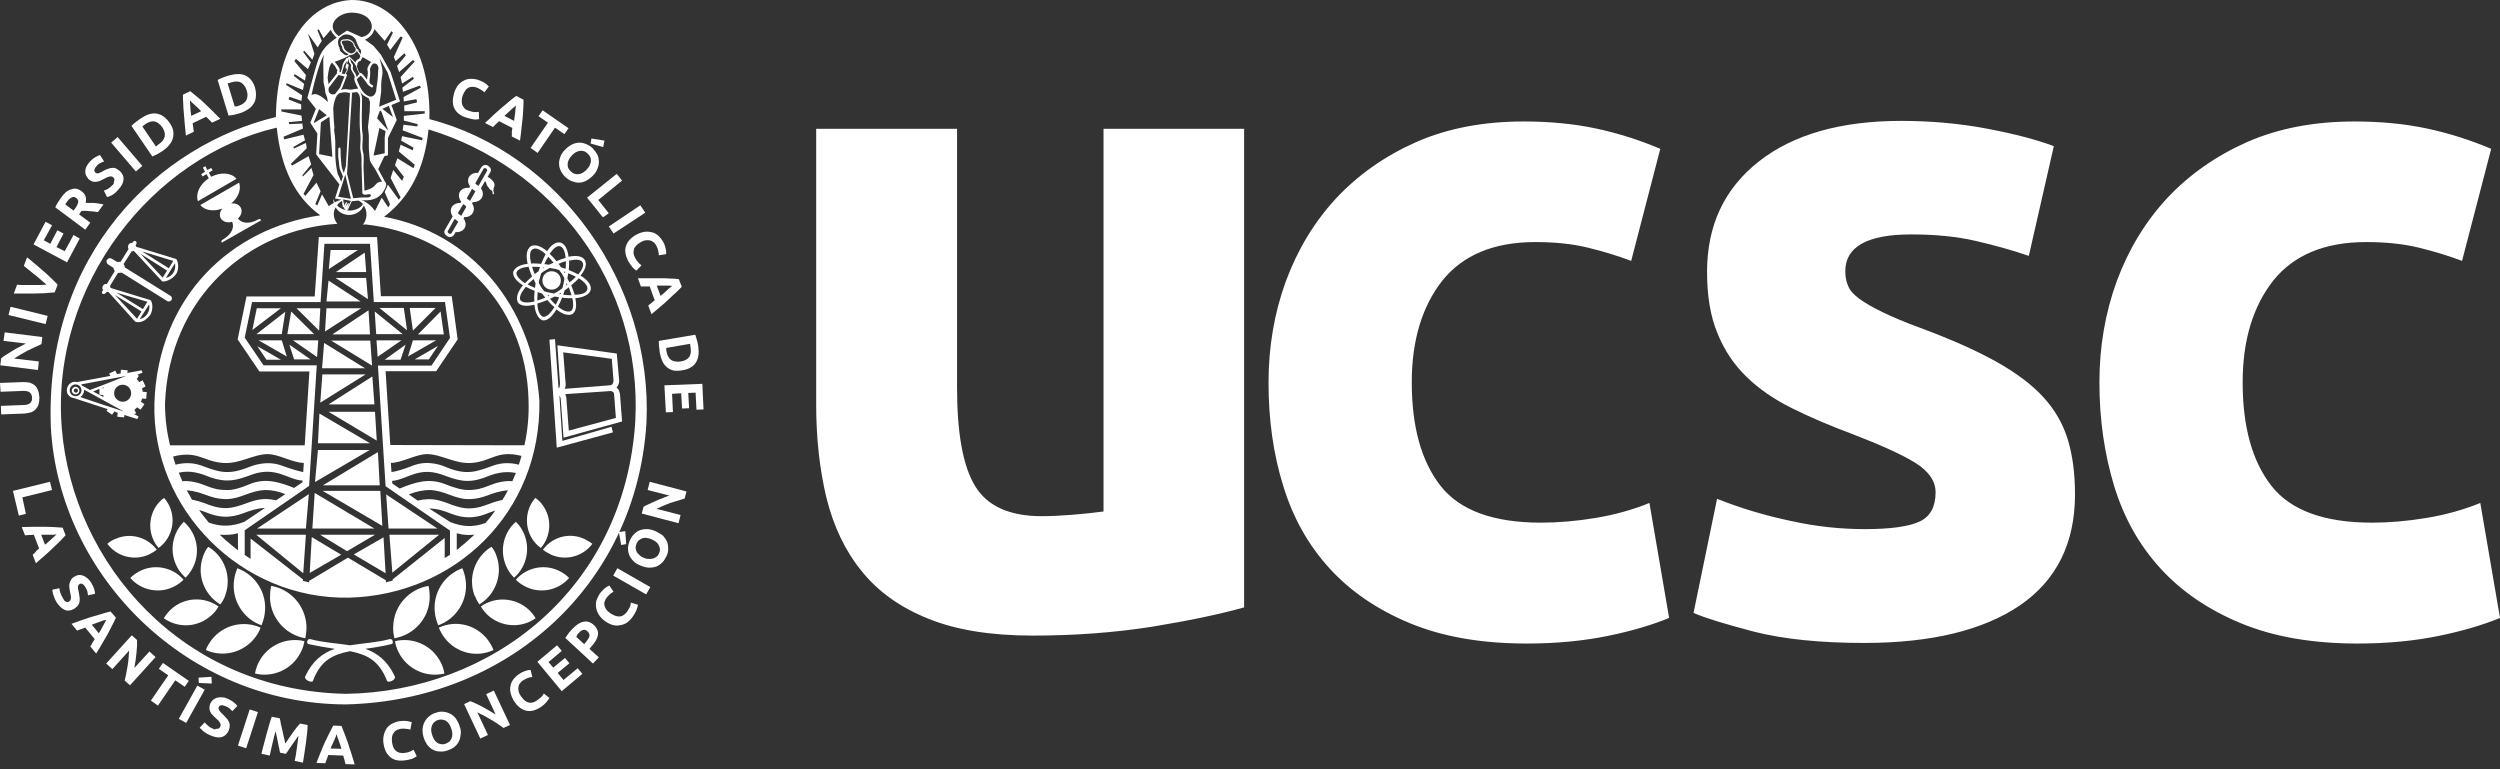 <?xml version="1.0" encoding="UTF-8"?><svg width="299" height="92" viewBox="0 0 299 92" fill="none" xmlns="http://www.w3.org/2000/svg">
<rect x="0" y="0" width="299" height="92" fill="#333333" stroke="none"/>
<path d="M223.054 63.283C226.15 63.283 228.331 62.967 229.597 62.369C230.863 61.771 231.496 60.61 231.496 58.886C231.496 57.549 230.687 56.353 229.034 55.333C227.381 54.313 224.848 53.188 221.471 51.886C218.833 50.901 216.441 49.881 214.33 48.826C212.185 47.77 210.355 46.504 208.878 45.062C207.365 43.584 206.205 41.861 205.395 39.821C204.551 37.78 204.164 35.353 204.164 32.504C204.164 26.946 206.24 22.549 210.355 19.313C214.471 16.076 220.17 14.458 227.381 14.458C230.969 14.458 234.451 14.775 237.758 15.408C241.064 16.041 243.703 16.745 245.637 17.483L242.647 30.604C240.713 29.936 238.567 29.338 236.28 28.81C233.994 28.283 231.426 28.036 228.577 28.036C223.335 28.036 220.697 29.514 220.697 32.433C220.697 33.102 220.803 33.7 221.049 34.227C221.26 34.755 221.717 35.248 222.386 35.74C223.054 36.233 223.969 36.76 225.129 37.323C226.29 37.886 227.768 38.519 229.597 39.187C233.29 40.559 236.316 41.896 238.708 43.233C241.1 44.569 242.999 45.976 244.406 47.524C245.813 49.072 246.763 50.76 247.326 52.625C247.889 54.489 248.17 56.67 248.17 59.132C248.17 64.972 245.954 69.404 241.592 72.394C237.195 75.384 230.969 76.897 222.949 76.897C217.707 76.897 213.31 76.439 209.828 75.56C206.345 74.645 203.918 73.906 202.546 73.308L205.36 59.66C208.21 60.786 211.129 61.665 214.154 62.298C217.144 62.967 220.099 63.283 223.054 63.283ZM148.797 72.64C145.947 73.449 142.254 74.223 137.751 74.962C133.249 75.665 128.5 76.017 123.54 76.017C118.51 76.017 114.324 75.349 110.982 73.977C107.64 72.64 105.002 70.741 103.032 68.278C101.062 65.851 99.69 62.931 98.846 59.554C98.037 56.178 97.615 52.449 97.615 48.404V15.408H114.464V46.398C114.464 51.816 115.168 55.72 116.61 58.112C118.052 60.504 120.691 61.735 124.595 61.735C125.791 61.735 127.022 61.665 128.359 61.559C129.696 61.454 130.927 61.313 131.982 61.173V15.408H148.797V72.64ZM251.09 45.73C251.09 41.439 251.793 37.393 253.165 33.629C254.572 29.83 256.577 26.524 259.18 23.71C261.819 20.895 265.02 18.644 268.748 16.991C272.512 15.338 276.804 14.529 281.588 14.529C284.754 14.529 287.638 14.81 290.276 15.373C292.915 15.936 295.447 16.745 297.945 17.8L294.462 31.202C292.879 30.604 291.156 30.077 289.291 29.619C287.427 29.162 285.316 28.951 282.995 28.951C278.035 28.951 274.341 30.499 271.879 33.559C269.452 36.655 268.221 40.7 268.221 45.73C268.221 51.077 269.381 55.193 271.668 58.112C273.954 61.032 277.965 62.509 283.663 62.509C285.703 62.509 287.884 62.333 290.206 61.947C292.528 61.559 294.673 60.962 296.643 60.153L299 73.906C297.03 74.716 294.603 75.454 291.683 76.052C288.764 76.65 285.527 76.967 281.975 76.967C276.557 76.967 271.914 76.158 268.01 74.54C264.105 72.921 260.904 70.741 258.371 67.962C255.839 65.183 254.009 61.911 252.849 58.112C251.688 54.278 251.09 50.162 251.09 45.73ZM151.716 45.73C151.716 41.439 152.42 37.393 153.792 33.629C155.199 29.83 157.204 26.524 159.807 23.71C162.445 20.895 165.646 18.644 169.375 16.991C173.139 15.338 177.43 14.529 182.214 14.529C185.38 14.529 188.265 14.81 190.903 15.373C193.541 15.936 196.074 16.745 198.571 17.8L195.089 31.202C193.506 30.604 191.782 30.077 189.918 29.619C188.053 29.162 185.943 28.951 183.621 28.951C178.661 28.951 174.968 30.499 172.505 33.559C170.078 36.655 168.847 40.7 168.847 45.73C168.847 51.077 170.008 55.193 172.294 58.112C174.581 61.032 178.591 62.509 184.29 62.509C186.33 62.509 188.511 62.333 190.832 61.947C193.154 61.559 195.3 60.962 197.27 60.153L199.627 73.906C197.657 74.716 195.229 75.454 192.31 76.052C189.39 76.65 186.154 76.967 182.601 76.967C177.184 76.967 172.541 76.158 168.636 74.54C164.731 72.921 161.53 70.741 158.998 67.962C156.465 65.183 154.636 61.911 153.475 58.112C152.279 54.278 151.716 50.162 151.716 45.73Z" fill="white"/>
<path d="M13.93 35.001L17.096 36.971L17.624 36.092L13.93 35.001ZM20.93 31.484L19.84 33.242C20.684 33.031 21.071 32.293 20.93 31.484ZM16.99 30.077L20.192 32.082L20.719 31.202L16.99 30.077ZM16.815 30.358L19.453 33.207L19.98 32.363L16.815 30.358ZM17.835 36.408L16.709 38.167C17.553 37.991 18.011 37.112 17.835 36.408ZM13.754 35.283L16.392 38.132L16.92 37.253L13.754 35.283ZM20.016 36.021L14.563 32.609L14.106 32.645L13.156 34.192L13.227 34.438L17.835 35.846C18.257 35.846 18.362 36.936 18.011 37.604C17.448 38.378 16.815 38.66 16.181 38.484L12.945 34.896L12.734 34.931L12.629 35.072C12.277 35.353 11.995 34.966 12.347 34.685C12.066 34.438 12.382 33.84 12.769 33.981L13.719 32.433C13.614 32.258 13.578 32.117 13.578 32.047L12.875 31.589C12.488 31.167 12.98 30.745 13.332 30.921L14.036 31.343C14.141 31.308 14.282 31.308 14.423 31.308L15.372 29.795C15.161 29.338 15.513 28.986 15.83 29.056C15.97 28.67 16.428 28.775 16.322 29.162L16.217 29.303C16.252 29.373 16.287 29.479 16.287 29.514L21.001 30.956C21.212 30.921 21.493 31.941 21.141 32.645C20.684 33.489 19.418 33.876 19.312 33.559L16.006 30.006C15.9 30.041 15.83 30.077 15.759 30.041L14.774 31.589C14.88 31.695 14.915 31.8 14.915 31.976L20.403 35.388C20.79 35.67 20.438 36.197 20.016 36.021Z" fill="white"/>
<path d="M15.126 47.946C15.619 47.7 15.83 47.102 15.583 46.574C15.337 46.082 14.739 45.871 14.211 46.117C13.719 46.363 13.508 46.961 13.754 47.489C14.036 47.981 14.634 48.193 15.126 47.946ZM9.744 46.68C9.744 46.293 9.428 45.976 9.041 45.976C8.654 45.976 8.337 46.293 8.337 46.68C8.337 47.067 8.654 47.383 9.041 47.383C9.428 47.383 9.744 47.067 9.744 46.68ZM12.629 48.509L12.875 48.579L14.809 49.213L10.061 46.609C10.061 46.996 9.92 47.278 9.603 47.489L12.629 48.509ZM10.764 46.645L12.418 46.011L15.091 44.956L12.312 45.484L9.709 45.976L9.814 46.117L10.764 46.645ZM11.151 46.821L11.855 47.208L12.382 47.489L12.347 47.243L11.89 47.208V46.504L11.151 46.821ZM12.418 46.328L12.136 46.434H12.382L12.418 46.328ZM17.061 44.569L16.428 44.816L16.604 44.956L16.357 45.343C16.463 45.449 16.568 45.554 16.639 45.695L17.061 45.484L17.413 46.223L16.99 46.434C17.026 46.574 17.061 46.715 17.061 46.856L17.553 46.891L17.483 47.7L16.99 47.665C16.955 47.806 16.92 47.946 16.85 48.052L17.272 48.333L16.815 49.002L16.392 48.72C16.287 48.826 16.181 48.931 16.076 49.002L16.287 49.424L16.041 49.529L16.568 49.811L16.428 50.127L14.88 49.635L14.845 49.916L14.036 49.846L14.071 49.353C13.93 49.318 13.789 49.283 13.684 49.213L13.402 49.599L12.734 49.142L12.875 48.931L8.9 47.63C7.387 47.419 7.95 45.378 9.216 45.695L13.191 44.956L13.051 44.675L13.789 44.323L14 44.745C14.141 44.71 14.282 44.675 14.423 44.675L14.458 44.218L15.267 44.288L15.232 44.605L16.92 44.288L17.061 44.569ZM8.829 46.715C8.829 46.856 8.935 46.961 9.076 46.961C9.216 46.961 9.322 46.856 9.322 46.715C9.322 46.574 9.216 46.469 9.076 46.469C8.935 46.469 8.829 46.574 8.829 46.715ZM8.583 46.715C8.583 46.469 8.794 46.258 9.041 46.258C9.287 46.258 9.498 46.469 9.498 46.715C9.498 46.961 9.287 47.172 9.041 47.172C8.794 47.172 8.583 46.961 8.583 46.715Z" fill="white"/>
<path d="M26.523 29.021C26.523 29.021 26.383 28.775 26.629 28.669C27.825 27.966 28.036 27.087 27.755 26.524C27.227 26.7 26.664 26.524 26.418 26.137C26.207 25.785 26.277 25.328 26.594 24.941C25.574 25.328 24.483 25.187 23.956 24.519L28.599 21.845C28.88 22.654 28.493 23.639 27.649 24.343C28.106 24.272 28.564 24.448 28.775 24.8C29.021 25.222 28.88 25.75 28.458 26.137C28.81 26.629 29.689 26.911 30.885 26.242C31.131 26.102 31.237 26.348 31.237 26.348L26.523 29.021ZM23.674 24.061C23.358 23.182 23.885 22.021 24.976 21.318L24.694 20.825L24.237 21.107L24.061 20.825L24.518 20.544L24.272 20.051L24.553 19.875L24.8 20.333L25.257 20.086L25.433 20.368L24.976 20.649L25.257 21.142C26.418 20.544 27.684 20.649 28.282 21.388L23.674 24.061Z" fill="white"/>
<path d="M37.428 81.434C37.322 81.716 36.302 81.329 36.513 80.871C37.393 79.007 38.624 78.092 40.031 77.6C39.081 77.459 38.061 77.283 36.9 77.037C36.584 76.967 36.76 76.334 37.111 76.439C38.694 76.861 40.312 76.931 41.86 77.178C43.373 76.931 44.991 76.861 46.609 76.439C46.961 76.334 47.137 76.967 46.82 77.037C45.659 77.319 44.604 77.459 43.689 77.6C45.096 78.092 46.328 79.007 47.207 80.871C47.418 81.329 46.433 81.716 46.292 81.434C45.343 79.007 43.935 78.303 41.86 77.881C39.749 78.303 38.343 79.007 37.428 81.434Z" fill="white"/>
<path d="M55.685 69.334C56.036 71.761 54.594 74.012 52.413 74.786C52.237 74.364 52.097 73.906 52.026 73.414C51.675 70.987 53.117 68.736 55.298 67.962C55.474 68.384 55.614 68.841 55.685 69.334ZM59.413 66.59C60.152 68.771 59.237 71.127 57.338 72.288C57.092 71.937 56.881 71.514 56.705 71.092C55.966 68.911 56.881 66.555 58.78 65.394C59.062 65.71 59.273 66.132 59.413 66.59ZM62.474 63.424C63.529 65.359 63.072 67.715 61.489 69.087C61.172 68.806 60.926 68.454 60.715 68.067C59.66 66.132 60.117 63.776 61.7 62.404C61.981 62.685 62.263 63.037 62.474 63.424ZM64.866 60.364C66.062 61.946 65.921 64.127 64.69 65.534C64.373 65.323 64.092 65.042 63.846 64.725C62.65 63.142 62.79 60.962 64.022 59.554C64.338 59.766 64.62 60.012 64.866 60.364ZM53.152 76.263C52.87 75.876 52.66 75.489 52.484 75.067C54.489 74.118 56.951 74.68 58.358 76.545C58.639 76.932 58.85 77.319 59.026 77.741C57.021 78.69 54.559 78.128 53.152 76.263ZM58.323 73.555C58.006 73.238 57.725 72.921 57.514 72.535C59.237 71.303 61.63 71.444 63.248 72.921C63.564 73.238 63.846 73.555 64.057 73.942C62.333 75.173 59.941 75.032 58.323 73.555ZM62.685 70.072C62.298 69.861 61.981 69.615 61.7 69.334C63.001 67.821 65.253 67.364 67.082 68.384C67.469 68.595 67.785 68.841 68.067 69.122C66.765 70.635 64.514 71.092 62.685 70.072ZM65.921 66.344C65.569 66.168 65.253 65.992 64.936 65.746C66.026 64.233 68.067 63.635 69.861 64.444C70.213 64.62 70.529 64.796 70.846 65.042C69.72 66.555 67.68 67.117 65.921 66.344ZM51.393 71.514C51.323 73.977 49.494 75.947 47.172 76.334C47.066 75.876 46.996 75.384 47.031 74.891C47.102 72.429 48.931 70.459 51.252 70.072C51.358 70.529 51.393 71.022 51.393 71.514ZM47.664 77.987C47.453 77.565 47.313 77.143 47.242 76.685C49.388 76.158 51.71 77.178 52.73 79.253C52.941 79.675 53.082 80.097 53.152 80.555C51.006 81.082 48.684 80.062 47.664 77.987Z" fill="white"/>
<path d="M28.001 69.334C28.071 68.841 28.212 68.384 28.387 67.962C30.604 68.771 32.011 71.022 31.659 73.414C31.589 73.906 31.448 74.364 31.272 74.786C29.091 74.012 27.649 71.761 28.001 69.334ZM24.272 66.59C24.413 66.132 24.624 65.746 24.905 65.394C26.805 66.519 27.719 68.876 26.98 71.092C26.84 71.55 26.629 71.937 26.347 72.288C24.413 71.127 23.498 68.771 24.272 66.59ZM21.212 63.424C21.423 63.037 21.704 62.685 21.985 62.404C23.568 63.776 24.061 66.132 22.97 68.067C22.759 68.454 22.478 68.806 22.197 69.087C20.613 67.715 20.156 65.359 21.212 63.424ZM18.784 60.364C19.031 60.047 19.312 59.766 19.629 59.554C20.895 60.997 21 63.142 19.805 64.725C19.558 65.042 19.277 65.323 18.96 65.534C17.729 64.092 17.623 61.946 18.784 60.364ZM30.498 76.263C29.091 78.092 26.629 78.655 24.624 77.741C24.764 77.319 25.011 76.932 25.292 76.545C26.699 74.716 29.161 74.153 31.166 75.067C31.026 75.489 30.779 75.912 30.498 76.263ZM25.327 73.555C23.709 75.067 21.317 75.173 19.593 73.942C19.805 73.59 20.086 73.238 20.402 72.921C22.021 71.409 24.413 71.303 26.136 72.535C25.925 72.921 25.679 73.238 25.327 73.555ZM20.965 70.072C19.136 71.092 16.885 70.635 15.583 69.122C15.865 68.841 16.181 68.595 16.568 68.384C18.397 67.364 20.649 67.821 21.95 69.334C21.669 69.615 21.352 69.861 20.965 70.072ZM17.764 66.344C16.005 67.117 13.965 66.555 12.839 65.042C13.121 64.796 13.438 64.585 13.825 64.444C15.583 63.67 17.623 64.233 18.749 65.746C18.433 65.992 18.116 66.168 17.764 66.344ZM32.292 71.514C32.292 71.022 32.327 70.529 32.433 70.072C34.755 70.459 36.548 72.464 36.654 74.891C36.654 75.384 36.619 75.876 36.513 76.334C34.192 75.947 32.362 73.942 32.292 71.514ZM35.986 77.987C34.965 80.062 32.644 81.082 30.498 80.555C30.569 80.133 30.709 79.675 30.92 79.253C31.94 77.178 34.262 76.158 36.408 76.685C36.337 77.143 36.197 77.565 35.986 77.987Z" fill="white"/>
<path d="M67.609 47.137C67.68 47.313 67.75 47.524 67.75 47.841L68.031 51.499L73.66 49.986L73.449 47.207C73.449 46.645 72.78 46.785 72.78 46.785L67.609 47.137ZM67.363 42.142L67.645 45.836C67.715 46.152 67.539 46.504 67.539 46.504L72.921 46.082C73.378 46.082 73.378 45.519 73.378 45.519L73.167 42.916L67.363 42.142ZM66.378 40.559L66.8 46.434C66.976 46.434 66.976 45.871 66.976 45.871L66.66 41.298L73.765 42.283L74.047 45.449C74.117 45.906 73.73 46.398 73.73 46.398C74.011 46.398 74.152 47.137 74.152 47.137L74.398 50.408L67.398 52.343L67.082 47.946C67.082 47.489 66.906 47.313 66.906 47.313L67.258 52.73L73.132 51.042L73.308 51.71L66.589 53.539L65.71 40.629L66.378 40.559Z" fill="white"/>
<path d="M54.383 26.172L53.574 27.614C53.398 27.79 53.82 28.107 53.996 27.896L54.805 26.524C54.735 26.418 54.559 26.348 54.383 26.172ZM55.403 24.413L54.77 25.468C54.84 25.644 54.981 25.644 55.157 25.82L55.755 24.765C55.72 24.589 55.544 24.519 55.403 24.413ZM56.458 22.584L55.825 23.71C55.86 23.815 56.071 23.886 56.212 24.026L56.845 22.901C56.74 22.76 56.564 22.689 56.458 22.584ZM56.845 21.916C56.916 22.056 57.056 22.127 57.232 22.232L58.252 20.438C58.358 20.192 57.936 19.981 57.83 20.192L56.845 21.916ZM57.514 22.514C58.077 23.288 57.584 24.202 56.564 24.167L56.458 24.343C57.021 25.117 56.423 26.031 55.544 25.961L55.438 26.102C56.107 27.087 55.333 27.86 54.489 27.755C54.242 28.318 53.891 28.494 53.468 28.247C53.152 28.001 53.046 27.755 53.222 27.474L54.137 25.89C53.539 24.941 54.242 24.237 55.051 24.272L55.157 24.132C54.418 23.041 55.333 22.338 56.107 22.478L56.212 22.302C55.579 21.318 56.353 20.579 57.162 20.684L57.584 19.981C57.795 19.7 58.077 19.664 58.358 19.805C58.675 20.016 58.78 20.262 58.675 20.544L58.323 21.142C58.499 21.247 58.639 21.353 58.639 21.353C59.097 21.704 59.237 22.056 59.097 22.373C59.097 22.373 59.026 22.478 59.026 22.584C59.061 22.689 58.991 22.76 58.991 22.76C59.061 22.901 59.097 23.217 59.097 23.217H58.921C58.956 23.147 58.85 22.795 58.85 22.795C58.604 22.76 58.428 22.408 58.393 22.373C58.358 22.338 58.252 22.197 58.252 22.197L58.182 22.021C58.182 21.845 58.006 21.669 58.006 21.669L57.514 22.514Z" fill="white"/>
<path d="M63.986 34.438L64.057 33.876L64.127 33.348L64.197 33.067L64.162 33.242L64.057 33.876L63.81 33.383C63.564 33.594 63.318 33.805 63.107 34.016C63.353 34.157 63.67 34.298 63.986 34.438ZM66.554 31.238C66.941 31.062 67.328 30.921 67.645 30.851C67.574 30.006 67.328 29.514 66.941 29.444C66.589 29.373 66.167 29.725 65.745 30.358C66.027 30.604 66.273 30.886 66.554 31.238ZM63.951 32.785L64.409 32.434L64.901 32.082L65.112 31.976H64.971L64.901 32.117L64.409 32.469L64.584 31.941C64.233 31.906 63.916 31.906 63.635 31.906C63.705 32.152 63.81 32.469 63.951 32.785ZM65.464 35.881C65.042 36.057 64.655 36.197 64.268 36.303C64.303 37.182 64.549 37.71 64.936 37.886C65.323 37.956 65.816 37.534 66.308 36.725C66.027 36.514 65.745 36.233 65.464 35.881ZM68.032 34.368L67.539 34.72L67.68 34.192L67.856 34.016L67.785 33.84L67.715 34.122L67.539 34.72L67.363 35.248C67.715 35.283 68.032 35.318 68.348 35.318C68.278 35.001 68.137 34.72 68.032 34.368ZM64.338 34.579V34.438V34.579ZM63.212 31.906C62.439 31.976 61.946 32.187 61.77 32.574C61.7 32.926 62.087 33.418 62.79 33.876C63.037 33.63 63.318 33.348 63.635 33.067C63.459 32.645 63.318 32.258 63.212 31.906ZM66.871 32.293C66.66 32.222 66.413 32.152 66.167 32.117L65.745 32.047C65.499 32.187 65.253 32.328 65.007 32.469L64.725 32.68C64.655 32.961 64.549 33.242 64.479 33.559L64.444 33.84C64.549 34.052 64.69 34.298 64.831 34.509L65.077 34.825C65.288 34.896 65.499 34.966 65.745 35.001L66.273 35.107L66.765 34.825L67.258 34.474L67.398 33.946L67.504 33.278C67.398 33.102 67.293 32.891 67.187 32.715L66.871 32.293ZM67.609 32.539L67.434 32.469L67.539 32.68L67.609 32.539ZM68.876 33.102C68.594 32.961 68.313 32.82 67.961 32.68C67.926 32.856 67.891 33.067 67.856 33.278L68.102 33.77C68.419 33.559 68.665 33.313 68.876 33.102ZM70.248 34.579C70.318 34.192 69.931 33.735 69.228 33.278C68.981 33.559 68.665 33.84 68.313 34.122C68.489 34.544 68.63 34.896 68.735 35.248C69.65 35.248 70.177 35.001 70.248 34.579ZM68.032 32.293C68.454 32.469 68.841 32.645 69.157 32.82C69.72 32.152 69.861 31.66 69.65 31.343C69.439 31.026 68.876 30.991 68.067 31.167C68.067 31.484 68.067 31.871 68.032 32.293ZM67.117 31.976L67.645 32.152C67.68 31.835 67.68 31.519 67.68 31.238C67.398 31.308 67.117 31.413 66.8 31.554L67.117 31.976ZM66.343 31.73L66.519 31.765L66.343 31.73ZM65.112 31.589L65.675 31.66L66.203 31.413C65.991 31.132 65.78 30.921 65.569 30.71C65.393 30.956 65.253 31.238 65.112 31.589ZM63.529 31.519C63.881 31.484 64.268 31.519 64.725 31.554C64.901 31.132 65.077 30.745 65.253 30.393C64.549 29.76 64.022 29.584 63.67 29.83C63.353 30.041 63.318 30.675 63.529 31.519ZM63.951 34.79C63.564 34.614 63.177 34.474 62.896 34.298C62.333 34.966 62.087 35.494 62.227 35.881C62.439 36.197 63.037 36.268 63.916 36.057C63.881 35.67 63.881 35.283 63.951 34.79ZM64.831 35.107L64.303 34.931C64.268 35.318 64.268 35.635 64.268 35.951C64.549 35.846 64.901 35.74 65.218 35.599L64.831 35.107ZM65.71 35.353L65.499 35.283L65.569 35.423L65.71 35.353ZM66.871 35.564L66.308 35.459L66.836 35.177H67.047L67.117 35.001L66.836 35.177C66.625 35.283 66.449 35.388 66.273 35.494L65.78 35.74C66.027 36.022 66.238 36.233 66.449 36.444C66.625 36.197 66.73 35.881 66.871 35.564ZM68.454 35.67C68.102 35.67 67.68 35.67 67.223 35.599C67.082 35.986 66.906 36.338 66.73 36.655C67.328 37.182 67.856 37.358 68.243 37.218C68.559 37.077 68.63 36.479 68.454 35.67ZM70.635 34.72C70.459 35.248 69.79 35.564 68.805 35.67C69.017 36.62 68.876 37.288 68.454 37.569C67.926 37.78 67.293 37.604 66.554 37.006C65.991 37.956 65.393 38.413 64.866 38.308C64.338 38.062 64.022 37.464 63.916 36.444C62.896 36.69 62.192 36.584 61.911 36.127C61.7 35.564 61.911 34.896 62.544 34.122C61.7 33.594 61.278 32.996 61.383 32.504C61.594 31.976 62.192 31.66 63.107 31.554C62.861 30.499 63.001 29.795 63.494 29.444C63.986 29.197 64.69 29.408 65.429 30.041C65.956 29.232 66.519 28.881 67.082 29.021C67.574 29.197 67.891 29.795 67.996 30.71C68.981 30.499 69.685 30.64 69.966 31.132C70.213 31.624 70.001 32.258 69.439 32.961C70.388 33.559 70.775 34.122 70.635 34.72ZM66.238 32.469C66.836 32.609 67.187 33.207 67.047 33.805C66.906 34.403 66.308 34.755 65.71 34.614C65.112 34.474 64.76 33.876 64.901 33.278C65.042 32.68 65.64 32.328 66.238 32.469Z" fill="white"/>
<path d="M40.277 4.503C39.925 4.222 39.679 3.905 39.574 3.553L38.694 4.574L38.131 3.518L37.956 3.589L38.483 4.89L37.991 5.664L36.83 4.011L37.604 6.438L37.358 7.141L36.373 6.051L36.267 6.227L37.182 7.458L36.83 8.267L35.388 7.036L35.212 7.317L36.584 8.971L36.478 9.639L35.247 8.865L35.141 9.076L36.373 10.026L36.232 10.765L34.297 9.956L34.192 10.132L36.126 11.398L36.056 12.066L34.614 11.574L34.508 11.89L36.021 12.488V13.086H33.629L33.664 13.332L36.056 13.825L36.126 14.458L34.543 14.599L34.578 14.845L36.161 14.775L36.232 15.373L33.91 16.358L33.98 16.674L36.302 16.111L36.478 16.78L35.071 17.589L35.176 17.765L36.584 17.096L36.689 17.73L34.79 19.594L34.93 19.805L36.9 18.679L37.217 19.664L36.161 20.966L36.232 21.107L37.252 20.086L37.498 20.931L36.302 23.182L36.513 23.428L37.85 21.845L38.342 22.865L37.709 24.413L37.956 24.554L38.518 23.252L39.327 24.659C39.503 24.519 39.714 24.378 39.925 24.272C39.89 24.132 39.855 23.991 39.855 23.815C39.961 23.956 39.996 24.096 40.031 24.202C40.277 24.061 40.559 23.956 40.84 23.886L40.066 23.745L40.594 22.056L37.815 18.468L37.956 16.006L37.85 15.795L37.744 15.654L37.111 14.669L37.78 13.016L36.76 11.714C38.166 6.755 37.991 6.086 40.277 4.503ZM40.523 4.327C40.805 4.116 41.121 3.905 41.508 3.659L43.232 4.433C43.76 4.363 44.322 3.976 44.463 3.342C44.569 2.217 43.408 1.513 42.142 1.513C40.523 1.443 38.764 3.026 40.523 4.327ZM40.312 24.554C40.559 24.835 40.946 25.046 41.368 25.117C41.192 24.976 41.121 24.906 41.121 24.8C41.016 24.765 40.946 24.695 40.981 24.554C40.946 24.554 40.946 24.378 40.946 24.378L40.91 24.026C40.664 24.167 40.453 24.343 40.312 24.554ZM41.473 25.152C41.579 25.152 41.719 25.187 41.86 25.187C42.564 25.152 43.126 24.87 43.408 24.413C43.267 24.237 43.091 24.096 42.88 23.991L42.071 24.061L41.614 25.081L41.473 25.152ZM43.548 24.061C44.076 24.343 44.463 24.695 44.85 25.222L45.659 23.639L46.433 24.8L46.644 24.448L46.011 22.971L46.398 22.091L47.699 23.886L47.91 23.604L46.714 21.282L47.031 20.333L48.086 21.634L48.297 21.142L47.242 19.77L47.523 18.926L49.458 20.122L49.599 19.7L47.699 18.116L47.91 17.308L49.353 17.976L49.458 17.659L47.981 16.815L48.086 16.287L50.478 16.78L50.549 16.498L48.157 15.584L48.262 14.915L49.916 15.127L49.951 14.845L48.297 14.423V13.86L50.795 13.579V13.297H48.368L48.333 12.629L49.88 12.242L49.81 11.855L48.297 12.136L48.262 11.609L50.338 10.483L50.197 10.237L48.192 10.976L48.121 10.483L49.493 9.428L49.388 9.182L48.086 9.991L47.91 9.217L49.599 7.353L49.388 7.177L47.734 8.619L47.488 7.88L48.544 6.614L48.368 6.368L47.312 7.317L47.101 6.825L48.157 4.503L47.91 4.363L46.679 5.981L46.292 5.347L46.996 3.905L46.82 3.729L46.011 4.89L44.78 3.483C44.639 4.046 44.252 4.468 43.654 4.749L44.674 5.488L45.554 6.543L46.714 8.619L47.84 12.136L46.82 12.559L47.453 14.353L46.398 16.498V18.574L45.976 18.679L45.237 20.227L46.011 21.669C46.152 21.845 46.222 22.021 46.187 22.197C45.765 23.428 44.885 24.026 43.548 23.956L43.197 23.991C43.373 23.991 43.478 24.026 43.548 24.061ZM42.458 5.664C42.317 5.523 42.247 5.418 42.282 5.277C42.036 4.925 41.719 4.785 41.297 4.855C40.981 4.82 40.84 4.925 40.875 5.136L41.086 5.488C41.121 5.91 41.438 6.227 42.001 6.403C42.493 6.297 42.669 6.016 42.458 5.664ZM42.669 7.845C42.739 8.091 42.739 8.302 43.021 8.724C43.232 8.619 43.619 9.147 43.9 9.533L43.935 9.217C44.006 8.865 44.006 8.549 43.935 8.267C43.935 8.021 44.252 7.528 44.393 7.423L43.373 6.825L43.126 7.282C42.915 7.317 42.81 7.423 42.739 7.634C42.775 7.739 42.739 7.81 42.669 7.845ZM42.704 6.016C42.634 6.262 42.317 6.543 41.966 6.579C41.649 6.579 41.719 6.825 40.031 7.388C40.453 7.951 40.734 8.232 40.594 8.619C40.84 8.619 40.77 8.584 40.805 8.443C40.84 8.337 40.91 8.126 40.946 7.951C40.946 7.81 40.981 7.739 41.016 7.634C41.121 7.388 41.262 7.212 41.403 7.001C41.473 6.895 41.544 6.86 41.614 6.966C41.649 7.001 41.649 7.106 41.614 7.282L41.473 7.704C41.544 7.634 41.614 7.634 41.649 7.704C41.755 7.81 41.684 7.81 41.684 7.915C41.544 8.373 41.649 8.408 41.332 8.83C41.473 8.865 41.544 8.935 41.473 9.076L40.946 10.448C40.91 10.554 40.84 10.624 40.77 10.729L41.297 10.659L41.966 10.729L42.845 10.589C42.669 10.307 42.177 9.393 42.458 9.217C42.388 9.111 42.352 9.006 42.317 8.9C42.282 8.83 42.142 8.619 42.001 8.337C41.86 7.88 42.142 7.845 41.86 7.599C41.755 7.458 41.684 7.282 41.649 7.001C41.579 6.79 41.719 6.684 41.895 6.86C42.212 7.177 42.423 7.353 42.493 7.493C42.599 7.247 42.704 7.106 42.95 7.036L43.091 6.755C42.986 6.297 42.739 6.403 42.704 6.051V6.016ZM41.051 23.85L41.086 24.308L41.157 24.132V24.589L41.368 24.237C41.403 24.132 41.544 24.167 41.508 24.272L41.297 24.8L41.579 24.343C41.614 24.272 41.755 24.272 41.719 24.413L41.473 25.011L41.966 24.026L41.051 23.85ZM38.764 6.543C38.413 6.966 37.674 9.322 37.252 11.398C37.639 11.046 38.307 11.328 39.222 12.207L39.116 11.644L38.905 11.081L38.87 10.659L38.694 9.815L38.659 7.177C38.659 7.001 38.694 6.79 38.764 6.543ZM45.378 6.93C46.116 9.358 45.518 8.337 45.589 10.941L45.343 12.77L47.383 11.925L46.363 8.689L45.378 6.93ZM44.252 8.232C44.287 8.619 44.287 8.935 44.252 9.182C44.182 9.498 44.182 9.745 44.217 9.956L44.604 10.237C44.674 10.378 44.569 10.483 44.428 10.448C44.182 10.307 43.935 10.132 43.76 9.78C43.513 9.428 43.302 9.182 43.126 9.041L42.669 9.498C43.162 10.8 43.548 11.292 44.182 11.539C44.569 11.609 44.85 11.398 44.991 10.87C45.026 10.378 45.132 9.885 45.167 9.498C45.237 8.83 45.202 8.408 45.272 8.126C45.237 7.951 45.167 7.81 45.061 7.669C44.885 7.599 44.78 7.564 44.674 7.599C44.533 7.634 44.393 7.845 44.252 8.232ZM41.86 7.001C41.895 7.212 41.966 7.353 42.036 7.528C42.212 7.704 42.247 7.845 42.212 7.951C42.142 8.197 42.212 8.443 42.458 8.724C42.599 8.9 42.528 8.971 42.669 9.182L42.986 8.83C42.775 8.513 42.669 8.232 42.634 8.021C42.493 7.739 42.423 7.528 41.86 7.001ZM41.227 8.865C41.227 8.724 41.438 8.584 41.473 8.373C41.473 8.232 41.579 7.915 41.579 7.915L41.403 8.302C41.262 8.056 41.368 7.81 41.368 7.81L41.508 7.353C41.544 7.212 41.227 7.634 41.157 7.81C41.121 7.951 41.086 8.091 41.086 8.091C41.086 8.091 40.946 8.408 40.946 8.549C40.946 8.689 40.875 8.795 40.875 8.795L41.227 8.865ZM40.488 8.971L39.327 10.483C39.187 10.941 39.433 11.433 40.066 11.257L40.664 10.483L41.192 9.147L40.488 8.971ZM39.292 10.061L40.312 8.76C40.277 8.619 40.277 8.549 40.347 8.478C40.383 8.408 40.347 8.337 40.242 8.232C40.172 8.056 39.996 7.81 39.714 7.493C39.468 7.669 39.292 8.267 39.187 9.287L39.292 10.061ZM37.569 14.704L39.081 13.79L38.166 13.051L37.533 14.634L37.569 14.704ZM39.749 18.75L39.398 13.966L38.378 14.634L38.166 18.433L39.749 18.75ZM40.277 11.433C40.031 11.925 39.89 12.418 39.855 12.981C39.89 14.142 39.961 14.915 39.996 15.302C39.89 15.584 40.066 15.9 40.101 16.956V18.574C40.136 19.348 40.207 20.051 40.383 20.79C40.488 20.966 40.629 21.282 40.805 21.74L41.016 21.107C40.805 20.509 40.629 20.333 40.594 19.946L40.453 18.75V17.835C40.453 17.624 40.734 17.554 40.734 17.835C40.734 17.835 40.734 18.046 40.734 18.328C40.734 18.609 40.805 19.383 40.84 19.77C40.875 20.157 41.121 20.684 41.121 20.684L41.368 19.875L41.86 11.116C41.719 11.116 41.473 11.046 41.473 11.046C41.297 11.011 40.981 11.046 40.559 11.152L40.277 11.433ZM42.704 11.011L42.106 11.081L41.508 20.79L42.247 23.71C42.739 23.639 43.337 23.604 44.041 23.604C44.533 23.534 44.428 23.112 43.935 23.252C43.478 23.358 43.267 23.217 43.337 22.865L43.232 19.629C43.267 19.066 43.232 18.539 43.126 18.081C43.021 17.624 43.126 17.167 43.126 16.639C43.126 16.006 43.021 15.478 43.021 14.81C42.986 12.136 43.302 11.539 42.704 11.011ZM43.091 10.941C43.021 10.976 43.337 11.328 43.302 11.925L43.267 13.931C43.267 13.931 43.267 15.443 43.337 15.83C43.443 16.217 43.337 17.448 43.337 17.448C43.337 17.448 43.337 18.046 43.443 18.292C43.548 18.574 43.478 19.629 43.478 19.981L43.584 22.795C43.584 22.795 44.463 22.654 44.85 22.162C45.237 21.634 45.694 21.74 45.694 21.74L44.85 20.192C44.85 20.192 44.322 19.453 44.252 19.207C44.182 18.926 44.111 17.659 44.111 17.659V16.147L44.006 15.197L44.217 13.332L44.252 12.207L44.111 11.785C43.76 11.539 43.302 11.433 43.091 10.941ZM45.73 13.016L46.996 14.001L46.503 12.664L45.73 13.016ZM45.448 13.192L45.096 14.142L46.433 15.619L45.624 13.368L45.448 13.192ZM45.378 15.302L44.674 18.609L46.011 18.328V16.428L46.116 15.689L45.378 15.302ZM41.297 20.895L40.453 23.534L41.966 23.78L41.297 20.895ZM41.684 6.473C41.192 6.262 40.91 5.945 40.91 5.559C40.523 5.031 40.77 4.679 41.227 4.714C41.719 4.609 42.106 4.785 42.388 5.242C42.388 5.312 42.423 5.418 42.458 5.488C42.528 5.523 42.599 5.629 42.634 5.805C42.704 5.875 42.81 5.84 42.88 6.051C42.88 6.262 43.126 6.332 43.162 6.543C43.126 6.227 43.302 6.051 43.021 5.84C42.739 5.312 42.599 4.925 42.528 4.714C42.071 4.011 41.157 4.011 40.91 4.292C40.453 4.538 40.312 4.961 40.523 5.559C40.594 5.664 40.629 5.734 40.629 5.84C40.629 6.016 40.699 6.157 40.946 6.332C41.262 6.649 41.473 6.684 41.684 6.473ZM47.805 58.429C49.599 57.69 51.287 57.127 53.222 57.901C54.383 58.358 55.262 58.605 56.001 58.605C57.021 58.605 57.69 58.394 58.393 58.112C59.413 57.69 60.363 57.479 61.278 57.549C61.418 57.233 61.559 56.916 61.7 56.564C60.292 56.283 59.096 56.635 57.936 57.127C55.895 57.831 54.875 57.514 52.8 56.74C49.986 55.791 48.684 57.373 46.89 57.514L46.925 57.831L47.805 58.429ZM49.951 59.871C51.78 59.449 52.694 59.871 54.207 60.434C55.368 60.821 56.388 61.032 58.041 60.434C59.237 59.977 59.694 59.871 60.081 59.801C60.328 59.414 60.539 59.062 60.75 58.64C58.639 58.816 58.076 59.695 55.966 59.695C54.277 59.66 53.222 58.675 51.393 58.605C50.619 58.605 49.775 58.781 48.895 59.132L49.951 59.871ZM53.855 62.439C55.297 63.002 56.529 63.107 58.076 62.544C58.498 62.052 58.886 61.559 59.237 61.067C58.886 61.172 58.604 61.278 57.971 61.524C56.705 61.982 55.473 62.017 53.996 61.454C53.117 61.102 52.307 60.821 51.322 60.821L53.855 62.439ZM56.74 63.952C55.966 64.022 55.403 63.987 54.629 63.776V65.781C55.368 65.183 56.071 64.585 56.74 63.952ZM62.368 54.524C59.413 53.785 58.815 55.193 56.388 55.368C54.418 55.509 52.765 54.313 51.076 54.313C49.74 54.313 48.121 55.333 46.75 55.368L46.82 56.459C47.383 56.389 48.227 56.142 49.388 55.685C51.217 54.981 52.87 55.65 53.504 55.931C55.895 56.881 57.021 56.389 58.991 55.685C59.976 55.333 60.996 55.298 62.051 55.58C62.262 54.946 62.368 54.524 62.368 54.524ZM26.277 63.952C27.016 64.69 28.458 65.816 28.458 65.816V63.776C27.719 63.987 27.051 63.987 26.277 63.952ZM21 55.58C22.056 55.298 23.111 55.333 24.096 55.685C26.031 56.389 27.156 56.881 29.584 55.931C30.217 55.685 31.87 55.017 33.699 55.685C34.86 56.107 35.704 56.353 36.267 56.459L36.337 55.368C34.93 55.333 33.347 54.313 32.011 54.313C30.322 54.313 28.669 55.509 26.699 55.368C24.272 55.193 23.674 53.856 20.719 54.594C20.684 54.594 20.86 55.157 21 55.58ZM21.809 57.549C22.689 57.479 23.674 57.69 24.694 58.112C25.398 58.394 26.066 58.605 27.086 58.605C27.825 58.64 28.704 58.394 29.865 57.901C31.764 57.127 33.418 57.655 35.176 58.358L36.161 57.69L36.197 57.479C34.403 57.373 33.101 55.791 30.287 56.705C28.212 57.479 27.227 57.76 25.151 57.092C23.99 56.6 22.794 56.213 21.387 56.529C21.528 56.916 21.669 57.233 21.809 57.549ZM31.694 60.75C30.744 60.786 29.935 61.067 29.091 61.384C27.614 61.946 26.418 61.911 25.116 61.454C24.483 61.208 24.166 61.102 23.814 60.997C24.166 61.524 24.588 62.017 24.975 62.509C26.488 63.037 27.79 62.967 29.232 62.404L31.694 60.75ZM22.97 59.766C23.357 59.836 23.885 59.941 25.046 60.399C26.699 60.997 27.684 60.786 28.88 60.399C30.357 59.871 31.272 59.449 33.031 59.836L34.121 59.097C33.277 58.745 32.468 58.605 31.729 58.605C29.9 58.675 28.88 59.625 27.156 59.695C25.011 59.695 24.448 58.816 22.337 58.64C22.548 59.027 22.759 59.379 22.97 59.766ZM62.72 53.258C63.107 51.534 63.282 49.705 63.212 47.841C62.931 35.951 53.855 27.931 43.689 26.84L43.408 26.875C43.935 26.172 43.971 25.257 43.513 24.589C43.197 25.293 42.528 25.68 41.79 25.715C41.051 25.715 40.453 25.328 40.136 24.8C39.82 25.363 39.82 26.102 40.347 26.77C29.759 27.403 20.227 35.529 19.734 48.263C19.734 49.986 19.945 51.64 20.332 53.258H36.443L37.006 44.428H31.026L28.423 40.594L29.478 35.459H37.639L38.131 28.353H45.096L45.554 35.423H54.031L54.735 40.594L52.167 44.393H46.116L46.679 53.223L62.72 53.258ZM51.358 14.247C66.941 18.292 78.092 33.981 77.318 50.549C76.122 70.002 60.715 83.791 41.368 84.248C22.407 84.213 7.106 68.911 6.086 51.182C5.241 30.288 19.136 17.308 32.996 14.001C33.101 5.207 37.146 0.212 42.036 0.001C47.066 -0.07 51.569 5.559 51.358 14.247ZM33.101 15.267C18.362 18.679 6.015 33.981 7.387 51.182C8.689 67.434 21.845 82.595 41.368 82.982C58.674 82.736 74.715 70.529 75.981 50.373C76.861 33.77 66.026 19.946 51.252 15.478C50.795 20.157 49.001 23.604 45.941 25.926C56.247 27.825 63.669 36.444 64.514 47.911C64.725 61.454 54.312 71.127 41.79 71.479C28.915 71.761 18.116 60.926 18.468 48.192C18.89 35.423 27.684 27.298 38.307 25.75C35.317 23.604 33.594 20.122 33.101 15.267ZM53.82 66.344V63.459L46.116 58.147L45.202 43.725H51.604L53.82 40.418L53.222 36.127H44.709L44.252 29.162H38.8L38.342 36.127H30.146L29.267 40.383L31.518 43.69H37.885L36.971 58.112L29.267 63.424V66.379C29.513 66.519 29.724 66.695 29.97 66.836V64.409L36.232 69.298V69.474L36.971 69.65V69.474L41.614 66.695L46.152 69.404V69.65C46.433 69.58 46.714 69.509 46.961 69.439V69.298L53.187 64.338V66.73C53.398 66.625 53.609 66.484 53.82 66.344ZM39.327 32.187L39.538 29.901H42.81L39.327 32.187ZM40.172 32.539L43.619 30.217L43.795 32.539H40.172ZM40.136 33.242H43.795L44.006 35.775L40.136 33.242ZM39.292 33.559L43.126 36.056H39.046L39.292 33.559ZM43.197 36.866L38.87 39.645L39.046 36.866H43.197ZM39.749 39.996L44.076 37.112L44.252 39.996H39.749ZM39.609 40.735H44.287L44.498 43.725L39.609 40.735ZM38.764 41.016L43.654 44.042H38.518L38.764 41.016ZM43.724 44.78L38.307 48.157L38.553 44.78H43.724ZM39.292 48.368L44.533 45.026L44.78 48.368H39.292ZM39.292 49.248H44.85L45.061 52.695L39.292 49.248ZM38.202 49.459L44.252 53.012H38.026L38.202 49.459ZM44.217 53.821L37.674 57.655L38.026 53.821H44.217ZM38.624 58.042L45.202 54.067L45.413 58.042H38.624ZM38.589 58.71H45.483L45.73 62.896L38.589 58.71ZM37.639 58.956L44.78 63.213H37.358L37.639 58.956ZM38.272 63.952H44.85L41.508 65.921L38.272 63.952ZM37.287 64.233L40.805 66.344L37.041 68.524L37.287 64.233ZM42.317 66.308L45.87 64.268L46.116 68.56L42.317 66.308ZM30.639 63.952H36.584L36.267 68.56L30.639 63.952ZM30.744 63.213L36.935 59.097L36.584 63.213H30.744ZM46.187 59.132L52.307 63.213H46.468L46.187 59.132ZM46.574 63.952H52.519L46.925 68.489L46.574 63.952ZM30.181 39.469L30.709 36.866H33.594L30.181 39.469ZM35.458 36.866H38.307L38.166 39.539L35.458 36.866ZM34.825 37.252L37.569 39.961H34.367L34.825 37.252ZM34.121 37.288L33.699 39.961H30.674L34.121 37.288ZM30.92 40.7H33.699L34.297 42.635L30.92 40.7ZM30.779 41.403L33.594 43.022H31.87L30.779 41.403ZM34.614 41.227L37.146 42.986H35.176L34.614 41.227ZM35.036 40.7H38.061L37.92 42.705L35.036 40.7ZM45.026 40.7H48.016L45.167 42.67L45.026 40.7ZM46.011 43.022L48.508 41.227L47.91 43.022H46.011ZM52.167 40.7L48.79 42.635L49.388 40.7H52.167ZM49.599 42.986L52.378 41.368L51.287 42.986H49.599ZM44.815 37.252L48.157 39.961H44.991L44.815 37.252ZM45.378 36.83H48.297L48.684 39.504L45.378 36.83ZM49.001 36.83H52.096L49.388 39.539L49.001 36.83ZM49.986 39.996L52.694 37.252L53.081 39.996H49.986Z" fill="white"/>
<path d="M4.714 47.524C4.714 47.84 4.678 48.122 4.608 48.368C4.538 48.614 4.397 48.79 4.256 48.966C4.116 49.107 3.905 49.248 3.694 49.318C3.482 49.388 3.236 49.423 2.955 49.459L0.141 49.564L0.106 48.544L2.849 48.438C3.025 48.438 3.201 48.403 3.307 48.368C3.447 48.333 3.553 48.263 3.623 48.192C3.694 48.122 3.764 48.016 3.799 47.911C3.834 47.805 3.834 47.7 3.834 47.559C3.834 47.313 3.729 47.102 3.588 46.961C3.447 46.82 3.166 46.75 2.814 46.75L0.07 46.856L0 45.8L2.814 45.695C3.096 45.695 3.342 45.73 3.553 45.765C3.764 45.836 3.975 45.941 4.151 46.082C4.327 46.222 4.432 46.434 4.538 46.645C4.643 46.926 4.678 47.207 4.714 47.524ZM4.96 41.157L5.065 40.313L0.563 39.75L0.422 40.77L3.096 41.087C2.849 41.227 2.568 41.368 2.286 41.509C2.005 41.65 1.759 41.79 1.477 41.966C1.231 42.107 0.985 42.283 0.739 42.423C0.492 42.564 0.317 42.705 0.141 42.846L0.035 43.69L4.538 44.252L4.643 43.232L1.688 42.881C2.181 42.564 2.709 42.248 3.236 41.966C3.869 41.65 4.432 41.403 4.96 41.157ZM1.02 37.675L5.452 38.765L5.699 37.78L1.266 36.69L1.02 37.675ZM6.543 34.966L6.895 34.051C6.613 33.735 6.297 33.453 5.98 33.137C5.663 32.82 5.347 32.539 4.995 32.257C4.678 31.976 4.362 31.695 4.045 31.448C3.764 31.202 3.482 30.956 3.236 30.78L2.849 31.8C3.06 31.976 3.307 32.152 3.553 32.363C3.799 32.574 4.045 32.785 4.292 32.961C4.538 33.172 4.784 33.348 4.995 33.559C5.206 33.735 5.417 33.911 5.558 34.051C5.347 34.051 5.065 34.087 4.784 34.087C4.503 34.087 4.186 34.087 3.869 34.087C3.553 34.087 3.236 34.087 2.92 34.087C2.603 34.087 2.286 34.087 2.04 34.051L1.653 35.107C1.97 35.107 2.322 35.107 2.709 35.107C3.096 35.107 3.518 35.107 3.94 35.107C4.362 35.107 4.819 35.072 5.241 35.072C5.699 35.036 6.121 35.001 6.543 34.966ZM8.02 31.378L9.533 28.529L8.794 28.107L7.739 30.041L6.754 29.549L7.598 27.931L6.859 27.544L6.015 29.162L5.241 28.74L6.226 26.946L5.452 26.524L4.01 29.232L8.02 31.378ZM7.282 23.674C7.176 23.815 7.07 23.991 6.93 24.202C6.789 24.413 6.684 24.624 6.613 24.8L10.201 27.473L10.799 26.629L9.462 25.644L9.744 25.222C9.885 25.222 10.025 25.222 10.166 25.222C10.307 25.222 10.483 25.222 10.659 25.257C10.834 25.257 11.01 25.292 11.186 25.292C11.362 25.328 11.538 25.328 11.714 25.363L12.382 24.448C12.206 24.413 12.03 24.378 11.819 24.343C11.608 24.308 11.432 24.308 11.257 24.272C11.081 24.272 10.905 24.272 10.729 24.272C10.553 24.272 10.377 24.272 10.236 24.272C10.307 23.991 10.307 23.709 10.236 23.498C10.166 23.252 9.99 23.041 9.744 22.865C9.322 22.549 8.9 22.478 8.513 22.654C8.055 22.76 7.668 23.111 7.282 23.674ZM8.02 24.132C8.196 23.85 8.407 23.709 8.583 23.604C8.759 23.534 8.935 23.534 9.111 23.674C9.287 23.815 9.392 23.991 9.357 24.167C9.322 24.343 9.216 24.624 9.005 24.905L8.794 25.187L7.809 24.448C7.844 24.413 7.88 24.343 7.88 24.308C7.915 24.272 7.95 24.202 8.02 24.132ZM13.473 22.127C13.261 22.338 13.086 22.478 12.91 22.584C12.734 22.689 12.558 22.76 12.417 22.795L12.804 23.569C12.875 23.534 12.945 23.534 13.05 23.498C13.156 23.463 13.226 23.393 13.367 23.358C13.473 23.287 13.613 23.217 13.719 23.111C13.86 23.006 13.965 22.9 14.106 22.724C14.528 22.302 14.739 21.88 14.774 21.493C14.809 21.106 14.669 20.79 14.352 20.473C14.176 20.332 14.035 20.227 13.895 20.157C13.754 20.086 13.578 20.051 13.437 20.086C13.261 20.086 13.086 20.122 12.91 20.192C12.734 20.262 12.523 20.332 12.312 20.473C12.206 20.544 12.101 20.579 12.03 20.614C11.925 20.649 11.854 20.684 11.784 20.72C11.714 20.755 11.608 20.755 11.573 20.72C11.503 20.72 11.432 20.684 11.397 20.614C11.292 20.508 11.257 20.403 11.292 20.297C11.327 20.157 11.397 20.016 11.573 19.84C11.714 19.664 11.854 19.559 12.03 19.488C12.171 19.418 12.312 19.348 12.453 19.312L11.96 18.538C11.819 18.574 11.608 18.679 11.432 18.785C11.221 18.89 11.01 19.066 10.799 19.277C10.623 19.453 10.483 19.664 10.377 19.84C10.271 20.016 10.236 20.227 10.201 20.403C10.201 20.579 10.201 20.755 10.271 20.93C10.342 21.106 10.447 21.247 10.588 21.423C10.729 21.564 10.905 21.669 11.045 21.704C11.186 21.74 11.362 21.775 11.503 21.74C11.643 21.74 11.819 21.669 11.96 21.634C12.101 21.564 12.241 21.493 12.382 21.423C12.699 21.247 12.945 21.142 13.121 21.106C13.297 21.071 13.437 21.106 13.543 21.212C13.578 21.247 13.649 21.317 13.649 21.353C13.684 21.423 13.684 21.458 13.684 21.529C13.684 21.599 13.649 21.669 13.613 21.775C13.649 21.951 13.578 22.021 13.473 22.127ZM13.297 17.061L16.252 20.508L17.025 19.84L14.071 16.393L13.297 17.061ZM20.262 14.669C20.015 14.317 19.769 14.071 19.523 13.895C19.241 13.719 18.96 13.614 18.679 13.579C18.397 13.543 18.081 13.579 17.764 13.684C17.448 13.79 17.131 13.966 16.814 14.177C16.674 14.282 16.498 14.423 16.287 14.564C16.076 14.704 15.9 14.88 15.724 15.056L18.221 18.714C18.433 18.609 18.679 18.503 18.89 18.398C19.101 18.257 19.277 18.152 19.453 18.046C19.769 17.835 20.051 17.589 20.262 17.307C20.473 17.061 20.613 16.78 20.684 16.498C20.754 16.217 20.754 15.9 20.719 15.619C20.649 15.338 20.508 14.986 20.262 14.669ZM18.643 17.518L17.025 15.126C17.061 15.091 17.131 15.056 17.201 14.986C17.272 14.95 17.307 14.915 17.377 14.845C17.799 14.564 18.186 14.458 18.503 14.528C18.819 14.599 19.136 14.845 19.417 15.232C19.664 15.619 19.769 15.971 19.699 16.322C19.628 16.674 19.382 16.991 18.96 17.272C18.89 17.307 18.819 17.378 18.784 17.413C18.714 17.483 18.679 17.518 18.643 17.518ZM25.362 14.669L26.347 14.212C25.995 13.86 25.644 13.508 25.327 13.192C25.011 12.875 24.694 12.594 24.413 12.312C24.131 12.031 23.85 11.785 23.568 11.574C23.287 11.327 23.005 11.116 22.759 10.905L21.88 11.327C21.88 11.679 21.88 12.031 21.915 12.383C21.915 12.734 21.95 13.121 21.985 13.508C22.02 13.895 22.056 14.317 22.091 14.775C22.126 15.232 22.196 15.689 22.232 16.217L23.181 15.76C23.146 15.584 23.146 15.443 23.111 15.267C23.076 15.091 23.076 14.915 23.041 14.739L24.659 13.966C24.799 14.106 24.905 14.212 25.046 14.352C25.116 14.423 25.221 14.528 25.362 14.669ZM22.724 12.031C22.759 12.066 22.865 12.136 22.935 12.242C23.041 12.312 23.111 12.418 23.252 12.523C23.357 12.629 23.498 12.77 23.639 12.875C23.779 13.016 23.92 13.156 24.061 13.297L22.865 13.86C22.829 13.649 22.829 13.438 22.794 13.262C22.794 13.086 22.759 12.91 22.759 12.734C22.759 12.559 22.724 12.418 22.724 12.312C22.724 12.207 22.724 12.101 22.724 12.031ZM30.498 10.483C30.392 10.096 30.217 9.78 30.006 9.533C29.794 9.287 29.548 9.111 29.302 9.006C29.021 8.9 28.739 8.83 28.387 8.865C28.071 8.865 27.719 8.935 27.332 9.041C27.156 9.111 26.945 9.182 26.699 9.252C26.453 9.357 26.242 9.428 26.031 9.569L27.332 13.825C27.578 13.79 27.825 13.755 28.036 13.719C28.282 13.649 28.493 13.614 28.669 13.543C29.056 13.438 29.372 13.262 29.654 13.086C29.935 12.91 30.146 12.699 30.322 12.418C30.498 12.172 30.568 11.89 30.604 11.574C30.639 11.222 30.604 10.87 30.498 10.483ZM28.071 12.734L27.227 9.991C27.297 9.955 27.367 9.92 27.438 9.92C27.508 9.885 27.578 9.885 27.649 9.85C28.141 9.709 28.528 9.709 28.845 9.885C29.126 10.061 29.372 10.378 29.513 10.835C29.654 11.257 29.619 11.644 29.478 11.96C29.302 12.277 28.985 12.523 28.493 12.664C28.423 12.699 28.352 12.699 28.282 12.734C28.176 12.699 28.141 12.734 28.071 12.734Z" fill="white"/>
<path d="M55.79 14.071C55.086 13.86 54.594 13.473 54.348 12.981C54.101 12.488 54.101 11.855 54.312 11.116C54.418 10.765 54.594 10.448 54.77 10.202C54.981 9.956 55.192 9.78 55.473 9.639C55.719 9.498 56.001 9.428 56.318 9.428C56.634 9.428 56.916 9.463 57.232 9.569C57.408 9.639 57.584 9.709 57.724 9.78C57.865 9.85 57.971 9.92 58.076 9.991C58.182 10.061 58.252 10.131 58.322 10.202C58.393 10.272 58.428 10.307 58.463 10.342L57.936 11.046C57.83 10.94 57.689 10.835 57.514 10.729C57.338 10.624 57.162 10.518 56.951 10.448C56.81 10.413 56.634 10.378 56.493 10.378C56.318 10.378 56.177 10.413 56.036 10.483C55.895 10.553 55.755 10.659 55.649 10.835C55.544 10.976 55.438 11.187 55.333 11.433C55.262 11.644 55.227 11.82 55.227 12.031C55.227 12.207 55.227 12.383 55.297 12.559C55.368 12.699 55.438 12.84 55.579 12.981C55.719 13.121 55.895 13.192 56.106 13.262C56.247 13.297 56.388 13.332 56.493 13.368C56.599 13.403 56.704 13.403 56.81 13.403C56.916 13.403 56.986 13.403 57.056 13.403C57.127 13.403 57.197 13.403 57.267 13.368L57.302 14.247C57.127 14.282 56.916 14.317 56.634 14.282C56.388 14.212 56.106 14.177 55.79 14.071ZM61.207 16.322L62.192 16.815C62.262 16.287 62.333 15.83 62.368 15.373C62.403 14.915 62.473 14.528 62.508 14.106C62.544 13.719 62.579 13.332 62.579 12.981C62.614 12.629 62.614 12.277 62.614 11.925L61.735 11.468C61.453 11.679 61.172 11.89 60.89 12.136C60.609 12.383 60.328 12.629 60.011 12.875C59.73 13.121 59.413 13.403 59.061 13.719C58.745 14.036 58.393 14.353 58.006 14.704L58.956 15.197C59.061 15.091 59.202 14.951 59.307 14.845C59.448 14.739 59.554 14.599 59.694 14.493L61.277 15.302C61.242 15.478 61.242 15.654 61.207 15.83C61.242 16.006 61.207 16.182 61.207 16.322ZM61.7 12.629C61.7 12.699 61.7 12.805 61.664 12.91C61.664 13.016 61.629 13.157 61.629 13.332C61.629 13.508 61.594 13.684 61.559 13.86C61.524 14.036 61.524 14.247 61.488 14.458L60.328 13.86C60.468 13.719 60.644 13.579 60.785 13.438C60.926 13.297 61.066 13.192 61.172 13.086C61.277 12.981 61.383 12.875 61.488 12.805C61.559 12.734 61.629 12.699 61.7 12.629ZM67.996 15.338L64.9 13.192L64.408 13.895L65.534 14.669L63.458 17.694L64.302 18.292L66.378 15.267L67.504 16.041L67.996 15.338ZM70.916 21.001C71.197 20.72 71.373 20.438 71.478 20.122C71.584 19.84 71.654 19.523 71.619 19.242C71.619 18.961 71.549 18.679 71.408 18.433C71.267 18.187 71.092 17.941 70.88 17.73C70.669 17.518 70.423 17.378 70.142 17.237C69.86 17.131 69.579 17.061 69.298 17.061C69.016 17.061 68.735 17.131 68.418 17.272C68.137 17.413 67.855 17.624 67.574 17.905C67.293 18.187 67.117 18.468 67.011 18.785C66.906 19.066 66.835 19.383 66.87 19.664C66.87 19.946 66.976 20.227 67.082 20.473C67.222 20.72 67.398 20.966 67.609 21.177C67.855 21.388 68.102 21.564 68.383 21.669C68.664 21.775 68.946 21.845 69.227 21.845C69.509 21.845 69.79 21.775 70.072 21.634C70.353 21.493 70.634 21.282 70.916 21.001ZM68.383 18.609C68.524 18.433 68.7 18.328 68.84 18.222C69.016 18.116 69.157 18.081 69.333 18.046C69.509 18.011 69.649 18.046 69.825 18.081C69.966 18.116 70.142 18.222 70.282 18.363C70.423 18.503 70.529 18.644 70.599 18.785C70.669 18.925 70.669 19.101 70.669 19.277C70.669 19.453 70.599 19.594 70.529 19.77C70.458 19.946 70.318 20.122 70.177 20.262C70.036 20.438 69.86 20.544 69.72 20.649C69.544 20.755 69.403 20.79 69.227 20.825C69.051 20.86 68.911 20.825 68.735 20.79C68.594 20.755 68.418 20.649 68.278 20.508C68.137 20.368 68.031 20.227 67.961 20.086C67.891 19.946 67.891 19.77 67.891 19.594C67.891 19.418 67.961 19.277 68.031 19.101C68.102 18.961 68.207 18.785 68.383 18.609ZM72.147 17.589L72.288 16.815L70.74 16.569L70.634 17.167L72.147 17.589ZM72.815 25.503L71.549 23.921L74.398 21.599L73.765 20.79L70.212 23.639L72.112 25.996L72.815 25.503ZM76.579 24.554L72.815 27.086L73.378 27.931L77.177 25.433L76.579 24.554ZM75.102 31.167C75.278 31.483 75.454 31.73 75.629 31.941C75.805 32.152 75.981 32.293 76.122 32.363L76.72 31.73C76.685 31.695 76.614 31.659 76.544 31.589C76.474 31.554 76.438 31.483 76.368 31.413C76.298 31.343 76.227 31.272 76.157 31.167C76.087 31.061 76.016 30.956 75.946 30.815C75.84 30.604 75.77 30.393 75.77 30.217C75.77 30.041 75.805 29.865 75.84 29.725C75.911 29.584 76.016 29.443 76.157 29.303C76.298 29.162 76.474 29.056 76.65 28.951C76.896 28.81 77.107 28.74 77.283 28.74C77.494 28.705 77.67 28.74 77.81 28.775C77.951 28.81 78.092 28.916 78.232 29.021C78.338 29.127 78.444 29.267 78.514 29.408C78.619 29.619 78.69 29.83 78.725 30.006C78.76 30.182 78.795 30.358 78.795 30.534L79.675 30.393C79.675 30.358 79.675 30.288 79.675 30.182C79.675 30.076 79.675 30.006 79.639 29.865C79.604 29.76 79.569 29.619 79.534 29.443C79.499 29.303 79.428 29.127 79.323 28.951C79.182 28.669 78.971 28.423 78.76 28.212C78.549 28.001 78.268 27.86 78.021 27.79C77.74 27.72 77.459 27.684 77.142 27.72C76.825 27.755 76.509 27.86 76.157 28.036C75.489 28.388 75.067 28.845 74.891 29.373C74.68 29.901 74.785 30.499 75.102 31.167ZM77.529 36.549L77.916 37.569C78.303 37.252 78.69 36.936 79.006 36.654C79.358 36.373 79.675 36.092 79.956 35.81C80.237 35.529 80.519 35.283 80.8 35.036C81.046 34.79 81.328 34.544 81.539 34.298L81.187 33.383C80.835 33.348 80.484 33.313 80.132 33.313C79.78 33.278 79.393 33.278 79.006 33.278C78.619 33.278 78.197 33.278 77.74 33.278C77.283 33.278 76.825 33.278 76.298 33.278L76.65 34.262C76.825 34.262 77.001 34.262 77.177 34.262C77.353 34.262 77.529 34.262 77.705 34.262L78.303 35.916C78.162 36.021 78.021 36.127 77.881 36.267C77.775 36.338 77.634 36.443 77.529 36.549ZM80.378 34.192C80.343 34.227 80.273 34.298 80.167 34.368C80.062 34.438 79.956 34.544 79.85 34.649C79.745 34.755 79.604 34.86 79.464 35.001C79.323 35.142 79.147 35.247 79.006 35.388L78.549 34.157C78.76 34.157 78.971 34.157 79.147 34.157C79.323 34.157 79.499 34.157 79.675 34.157C79.85 34.157 79.991 34.157 80.097 34.157C80.237 34.192 80.308 34.192 80.378 34.192ZM81.609 44.288C82.031 44.217 82.348 44.112 82.629 43.936C82.911 43.76 83.122 43.549 83.263 43.303C83.403 43.057 83.509 42.74 83.544 42.423C83.579 42.107 83.544 41.755 83.509 41.368C83.474 41.192 83.439 40.981 83.368 40.735C83.298 40.489 83.228 40.242 83.157 40.031L78.795 40.77C78.795 41.016 78.795 41.263 78.83 41.509C78.866 41.755 78.901 41.966 78.901 42.142C78.971 42.529 79.077 42.881 79.217 43.197C79.358 43.514 79.569 43.76 79.78 43.936C79.991 44.112 80.273 44.253 80.589 44.323C80.871 44.358 81.222 44.358 81.609 44.288ZM79.675 41.614L82.524 41.122C82.559 41.192 82.559 41.263 82.559 41.333C82.559 41.403 82.594 41.474 82.594 41.544C82.665 42.036 82.629 42.423 82.418 42.705C82.207 42.986 81.891 43.162 81.398 43.232C80.941 43.303 80.589 43.232 80.273 43.057C79.991 42.846 79.78 42.494 79.71 42.001C79.71 41.931 79.675 41.825 79.675 41.79C79.71 41.72 79.71 41.685 79.675 41.614ZM79.464 46.082L79.639 49.318L80.484 49.283L80.378 47.102L81.469 47.032L81.574 48.861L82.418 48.825L82.313 46.996L83.192 46.961L83.298 49.001L84.142 48.966L84.001 45.906L79.464 46.082Z" fill="white"/>
<path d="M3.096 61.454L2.251 61.665L1.548 58.71L5.98 57.62L6.226 58.605L2.674 59.484L3.096 61.454ZM3.905 66.343L4.292 67.364C4.679 67.012 5.066 66.695 5.382 66.414C5.699 66.132 6.015 65.851 6.297 65.57C6.578 65.288 6.859 65.042 7.106 64.796C7.352 64.549 7.598 64.268 7.844 64.022L7.493 63.107C7.141 63.072 6.789 63.072 6.437 63.037C6.086 63.037 5.699 63.002 5.312 63.002C4.925 63.002 4.503 63.002 4.045 63.002C3.588 63.002 3.131 63.037 2.603 63.037L2.99 64.022C3.166 64.022 3.342 63.987 3.518 63.987C3.694 63.987 3.869 63.987 4.045 63.951L4.679 65.605C4.538 65.71 4.397 65.816 4.292 65.957C4.186 66.132 4.045 66.238 3.905 66.343ZM6.754 63.916C6.719 63.951 6.648 64.022 6.543 64.127C6.437 64.198 6.367 64.303 6.226 64.409C6.121 64.514 5.98 64.62 5.839 64.76C5.699 64.901 5.558 65.007 5.382 65.147L4.925 63.951C5.136 63.951 5.347 63.951 5.523 63.951C5.699 63.951 5.875 63.951 6.05 63.951C6.226 63.951 6.367 63.951 6.473 63.951C6.578 63.916 6.684 63.916 6.754 63.916ZM7.528 71.549C7.387 71.303 7.282 71.092 7.211 70.881C7.141 70.67 7.106 70.494 7.106 70.353L6.261 70.529C6.261 70.6 6.261 70.67 6.297 70.776C6.297 70.881 6.332 70.987 6.367 71.092C6.402 71.233 6.437 71.338 6.508 71.514C6.578 71.655 6.648 71.831 6.754 72.007C7.071 72.499 7.422 72.816 7.774 72.957C8.126 73.097 8.478 73.027 8.865 72.816C9.04 72.71 9.181 72.57 9.287 72.464C9.392 72.323 9.463 72.183 9.498 72.042C9.533 71.866 9.533 71.69 9.533 71.514C9.498 71.303 9.463 71.092 9.427 70.846C9.392 70.74 9.392 70.635 9.357 70.529C9.322 70.424 9.322 70.353 9.322 70.248C9.322 70.178 9.322 70.072 9.357 70.037C9.392 69.967 9.427 69.931 9.498 69.861C9.603 69.791 9.744 69.791 9.85 69.826C9.955 69.896 10.096 70.002 10.201 70.213C10.307 70.389 10.412 70.565 10.447 70.74C10.483 70.916 10.518 71.057 10.518 71.198L11.362 71.022C11.362 70.846 11.327 70.67 11.257 70.424C11.186 70.213 11.081 69.967 10.905 69.685C10.764 69.474 10.623 69.298 10.447 69.157C10.272 69.017 10.131 68.911 9.92 68.841C9.744 68.771 9.568 68.771 9.392 68.771C9.216 68.806 9.04 68.876 8.865 68.982C8.689 69.087 8.548 69.228 8.478 69.369C8.407 69.509 8.337 69.65 8.302 69.826C8.267 69.967 8.267 70.142 8.302 70.318C8.337 70.494 8.337 70.635 8.372 70.776C8.442 71.127 8.513 71.374 8.478 71.549C8.478 71.725 8.407 71.831 8.267 71.936C8.196 71.972 8.161 72.007 8.091 72.007C8.02 72.007 7.985 72.007 7.915 71.972C7.844 71.936 7.774 71.901 7.704 71.831C7.669 71.761 7.598 71.655 7.528 71.549ZM10.799 77.319L11.503 78.163C11.784 77.705 12.03 77.319 12.242 76.931C12.453 76.545 12.664 76.193 12.875 75.841C13.051 75.489 13.226 75.173 13.402 74.821C13.578 74.504 13.719 74.188 13.86 73.871L13.226 73.132C12.875 73.203 12.558 73.308 12.206 73.414C11.855 73.519 11.503 73.625 11.116 73.731C10.729 73.836 10.342 73.977 9.92 74.117C9.498 74.258 9.04 74.434 8.548 74.61L9.216 75.419C9.357 75.349 9.533 75.313 9.709 75.243C9.885 75.173 10.025 75.138 10.201 75.067L11.327 76.439C11.221 76.58 11.151 76.756 11.046 76.896C10.975 77.037 10.905 77.178 10.799 77.319ZM12.734 74.117C12.699 74.188 12.664 74.258 12.593 74.364C12.523 74.469 12.453 74.61 12.382 74.751C12.312 74.891 12.206 75.032 12.136 75.208C12.03 75.384 11.925 75.56 11.819 75.736L10.975 74.715C11.186 74.645 11.362 74.575 11.538 74.504C11.714 74.434 11.89 74.399 12.03 74.329C12.171 74.293 12.312 74.223 12.417 74.188C12.593 74.188 12.664 74.153 12.734 74.117ZM14.915 81.399L15.548 81.962L18.608 78.585L17.87 77.916L16.076 79.886C16.111 79.605 16.146 79.323 16.216 79.007C16.252 78.69 16.287 78.409 16.322 78.092C16.357 77.811 16.357 77.494 16.392 77.248C16.392 76.967 16.392 76.721 16.392 76.545L15.759 75.982L12.699 79.359L13.438 80.027L15.443 77.811C15.407 78.409 15.372 79.007 15.267 79.605C15.161 80.238 15.056 80.836 14.915 81.399ZM22.583 81.434L19.488 79.288L18.995 79.992L20.121 80.766L18.046 83.791L18.89 84.389L20.965 81.364L22.091 82.138L22.583 81.434ZM23.604 81.997L21.387 85.972L22.267 86.464L24.483 82.489L23.604 81.997ZM25.327 81.751L25.292 80.942L23.744 81.047L23.779 81.68L25.327 81.751ZM25.503 87.168C25.222 87.062 25.011 86.922 24.87 86.781C24.694 86.64 24.588 86.535 24.483 86.394L23.885 87.027C23.92 87.097 23.99 87.133 24.061 87.203C24.131 87.273 24.201 87.344 24.307 87.449C24.413 87.52 24.518 87.625 24.659 87.695C24.799 87.766 24.975 87.871 25.151 87.942C25.714 88.188 26.171 88.258 26.523 88.153C26.875 88.047 27.156 87.801 27.332 87.414C27.403 87.203 27.473 87.027 27.473 86.851C27.473 86.675 27.473 86.535 27.403 86.394C27.332 86.253 27.262 86.077 27.121 85.937C26.98 85.796 26.84 85.62 26.664 85.444C26.558 85.374 26.488 85.268 26.418 85.198C26.347 85.128 26.277 85.057 26.242 84.987C26.207 84.917 26.171 84.846 26.136 84.776C26.136 84.706 26.136 84.635 26.171 84.565C26.242 84.424 26.312 84.354 26.453 84.354C26.593 84.319 26.769 84.389 26.98 84.459C27.192 84.565 27.332 84.635 27.473 84.741C27.578 84.846 27.684 84.952 27.79 85.057L28.387 84.424C28.282 84.283 28.141 84.143 27.965 84.002C27.79 83.861 27.543 83.721 27.262 83.58C27.016 83.474 26.805 83.404 26.593 83.404C26.382 83.369 26.171 83.404 25.995 83.439C25.82 83.474 25.644 83.58 25.503 83.685C25.362 83.791 25.257 83.967 25.151 84.143C25.081 84.319 25.046 84.53 25.046 84.67C25.046 84.846 25.081 84.987 25.151 85.128C25.222 85.268 25.292 85.409 25.433 85.515C25.538 85.62 25.644 85.761 25.784 85.866C26.066 86.113 26.242 86.288 26.312 86.464C26.418 86.605 26.418 86.746 26.347 86.886C26.312 86.957 26.277 86.992 26.242 87.062C26.207 87.097 26.136 87.133 26.066 87.168C25.995 87.168 25.925 87.168 25.82 87.168C25.749 87.273 25.609 87.238 25.503 87.168ZM29.865 84.846L28.458 89.173L29.443 89.49L30.85 85.163L29.865 84.846ZM33.453 85.901L32.503 85.726C32.398 86.007 32.292 86.324 32.187 86.711C32.081 87.062 31.976 87.449 31.87 87.836C31.764 88.223 31.659 88.61 31.553 89.032C31.448 89.419 31.342 89.806 31.272 90.158L32.257 90.369C32.362 89.947 32.468 89.454 32.574 88.962C32.679 88.469 32.82 87.942 32.96 87.449C32.996 87.66 33.066 87.871 33.101 88.082C33.136 88.329 33.207 88.575 33.242 88.786C33.277 89.032 33.347 89.243 33.383 89.454C33.418 89.665 33.453 89.841 33.488 90.017L34.192 90.158C34.297 90.017 34.403 89.876 34.508 89.701C34.649 89.525 34.754 89.314 34.895 89.138C35.036 88.927 35.177 88.751 35.317 88.54C35.458 88.329 35.563 88.153 35.704 87.977C35.634 88.505 35.563 89.032 35.493 89.56C35.423 90.088 35.352 90.545 35.247 91.002L36.232 91.213C36.302 90.861 36.337 90.475 36.408 90.088C36.478 89.701 36.513 89.278 36.584 88.891C36.619 88.505 36.689 88.082 36.724 87.731C36.76 87.344 36.795 87.027 36.795 86.711L35.88 86.535C35.775 86.675 35.634 86.816 35.493 86.992C35.352 87.168 35.212 87.379 35.036 87.59C34.895 87.801 34.719 88.047 34.579 88.258C34.438 88.505 34.262 88.716 34.121 88.927C34.086 88.68 34.016 88.434 33.945 88.153C33.875 87.871 33.84 87.625 33.77 87.344C33.699 87.062 33.664 86.816 33.594 86.605C33.558 86.253 33.488 86.042 33.453 85.901ZM41.332 91.389L42.423 91.424C42.282 90.932 42.142 90.475 42.001 90.052C41.86 89.63 41.719 89.243 41.614 88.856C41.473 88.469 41.332 88.118 41.227 87.801C41.086 87.449 40.946 87.133 40.84 86.816L39.855 86.781C39.679 87.097 39.538 87.414 39.363 87.731C39.222 88.047 39.046 88.399 38.87 88.751C38.694 89.103 38.553 89.49 38.378 89.912C38.202 90.334 38.026 90.756 37.85 91.248L38.905 91.284C38.976 91.143 39.011 90.967 39.081 90.791C39.151 90.615 39.222 90.475 39.257 90.299L41.051 90.369C41.086 90.545 41.157 90.721 41.192 90.861C41.227 91.072 41.297 91.248 41.332 91.389ZM40.242 87.836C40.277 87.907 40.312 87.977 40.347 88.118C40.383 88.223 40.418 88.364 40.488 88.505C40.523 88.645 40.594 88.821 40.664 88.997C40.734 89.173 40.77 89.384 40.84 89.56L39.538 89.525C39.609 89.314 39.679 89.138 39.785 88.962C39.855 88.786 39.925 88.61 39.996 88.469C40.066 88.329 40.101 88.188 40.172 88.082C40.172 87.977 40.207 87.907 40.242 87.836Z" fill="white"/>
<path d="M48.473 90.932C47.735 91.037 47.137 90.932 46.714 90.58C46.257 90.228 45.976 89.665 45.87 88.927C45.8 88.54 45.835 88.223 45.905 87.907C45.976 87.59 46.116 87.309 46.257 87.097C46.433 86.851 46.644 86.675 46.925 86.535C47.207 86.394 47.488 86.288 47.805 86.253C47.981 86.218 48.157 86.218 48.333 86.218C48.508 86.218 48.649 86.218 48.755 86.253C48.86 86.288 48.966 86.288 49.071 86.324C49.142 86.359 49.212 86.359 49.247 86.394L49.071 87.273C48.931 87.203 48.755 87.168 48.544 87.168C48.368 87.133 48.121 87.133 47.91 87.168C47.77 87.203 47.594 87.238 47.453 87.309C47.312 87.379 47.207 87.484 47.101 87.625C46.996 87.766 46.925 87.907 46.89 88.118C46.855 88.293 46.855 88.54 46.89 88.786C46.925 88.997 46.961 89.173 47.031 89.349C47.101 89.525 47.207 89.665 47.312 89.771C47.418 89.876 47.594 89.982 47.77 90.017C47.946 90.052 48.157 90.088 48.368 90.052C48.508 90.017 48.649 90.017 48.755 89.982C48.86 89.947 48.966 89.912 49.071 89.876C49.142 89.841 49.247 89.806 49.282 89.771C49.353 89.736 49.388 89.701 49.458 89.665L49.845 90.439C49.704 90.545 49.529 90.65 49.282 90.756C49.106 90.791 48.825 90.897 48.473 90.932ZM54.981 86.886C54.875 86.499 54.7 86.218 54.524 85.937C54.313 85.691 54.102 85.479 53.855 85.374C53.609 85.233 53.328 85.163 53.046 85.128C52.765 85.093 52.448 85.128 52.167 85.233C51.885 85.303 51.604 85.444 51.393 85.62C51.147 85.796 50.971 86.007 50.83 86.253C50.689 86.499 50.584 86.781 50.549 87.097C50.514 87.414 50.549 87.766 50.654 88.153C50.76 88.54 50.936 88.821 51.111 89.103C51.323 89.349 51.534 89.56 51.78 89.665C52.026 89.806 52.307 89.876 52.589 89.876C52.87 89.912 53.187 89.876 53.468 89.771C53.785 89.665 54.031 89.56 54.277 89.384C54.524 89.208 54.7 88.997 54.84 88.751C54.981 88.505 55.051 88.223 55.086 87.907C55.157 87.59 55.122 87.238 54.981 86.886ZM51.674 87.871C51.604 87.66 51.569 87.449 51.569 87.273C51.569 87.097 51.604 86.922 51.674 86.746C51.745 86.605 51.815 86.464 51.956 86.359C52.061 86.253 52.237 86.148 52.413 86.113C52.589 86.042 52.765 86.042 52.941 86.077C53.117 86.113 53.257 86.148 53.398 86.253C53.539 86.359 53.644 86.464 53.75 86.64C53.855 86.816 53.926 86.992 53.996 87.203C54.066 87.414 54.102 87.625 54.102 87.801C54.102 87.977 54.066 88.153 53.996 88.329C53.926 88.469 53.855 88.61 53.715 88.716C53.574 88.821 53.433 88.891 53.257 88.962C53.081 89.032 52.906 89.032 52.73 88.997C52.554 88.962 52.413 88.927 52.272 88.821C52.132 88.716 52.026 88.61 51.921 88.434C51.815 88.258 51.745 88.082 51.674 87.871ZM60.222 87.062L60.996 86.711L59.061 82.595L58.147 83.017L59.272 85.444C59.026 85.303 58.78 85.163 58.499 84.987C58.217 84.846 57.971 84.67 57.69 84.53C57.408 84.389 57.162 84.248 56.916 84.143C56.669 84.037 56.458 83.932 56.247 83.861L55.509 84.213L57.443 88.329L58.358 87.907L57.092 85.198C57.619 85.444 58.147 85.726 58.674 86.042C59.237 86.359 59.73 86.711 60.222 87.062ZM64.619 84.6C64.901 84.424 65.147 84.213 65.323 84.002C65.499 83.791 65.639 83.615 65.71 83.474L65.041 82.947C65.006 83.017 64.971 83.052 64.936 83.123C64.901 83.193 64.83 83.263 64.76 83.334C64.69 83.404 64.619 83.474 64.514 83.545C64.408 83.615 64.303 83.721 64.197 83.791C63.986 83.932 63.81 84.002 63.634 84.037C63.458 84.072 63.283 84.037 63.142 84.002C63.001 83.932 62.825 83.861 62.685 83.721C62.544 83.58 62.438 83.439 62.298 83.263C62.157 83.052 62.051 82.841 62.016 82.63C61.981 82.454 61.981 82.278 62.016 82.102C62.051 81.927 62.122 81.786 62.227 81.68C62.333 81.54 62.438 81.434 62.579 81.364C62.79 81.223 62.966 81.153 63.142 81.082C63.318 81.012 63.494 80.977 63.669 80.977L63.458 80.133C63.423 80.133 63.353 80.133 63.283 80.133C63.212 80.133 63.107 80.168 62.966 80.203C62.86 80.238 62.72 80.273 62.579 80.344C62.438 80.414 62.262 80.484 62.122 80.59C61.84 80.766 61.629 80.977 61.418 81.223C61.242 81.469 61.102 81.716 61.066 81.997C60.996 82.278 60.996 82.595 61.066 82.876C61.137 83.193 61.278 83.51 61.453 83.826C61.876 84.459 62.333 84.846 62.896 84.987C63.423 85.128 64.021 84.987 64.619 84.6ZM67.187 82.665L69.65 80.59L69.087 79.921L67.398 81.329L66.695 80.484L68.102 79.323L67.574 78.69L66.167 79.851L65.604 79.183L67.187 77.846L66.624 77.178L64.267 79.148L67.187 82.665ZM68.454 75.208C68.313 75.349 68.172 75.525 68.031 75.7C67.891 75.911 67.75 76.087 67.609 76.298L70.916 79.359L71.619 78.62L70.494 77.6L70.705 77.354C71.162 76.861 71.444 76.369 71.514 75.947C71.584 75.524 71.408 75.102 71.021 74.751C70.634 74.399 70.212 74.258 69.79 74.364C69.368 74.434 68.946 74.715 68.454 75.208ZM69.157 75.771C69.263 75.665 69.368 75.56 69.438 75.489C69.544 75.419 69.65 75.349 69.72 75.349C69.825 75.313 69.896 75.313 70.001 75.349C70.107 75.384 70.177 75.419 70.283 75.525C70.459 75.7 70.529 75.876 70.494 76.087C70.459 76.298 70.283 76.509 70.072 76.791L69.861 77.037L68.911 76.158C68.946 76.123 68.981 76.052 69.016 76.017C69.052 75.876 69.087 75.806 69.157 75.771ZM75.665 73.766C75.876 73.484 76.016 73.203 76.122 72.957C76.228 72.71 76.263 72.499 76.298 72.323L75.454 72.077C75.454 72.147 75.418 72.218 75.418 72.288C75.418 72.359 75.383 72.429 75.348 72.534C75.313 72.64 75.278 72.71 75.207 72.816C75.137 72.921 75.067 73.027 74.996 73.168C74.856 73.344 74.715 73.484 74.539 73.59C74.363 73.695 74.222 73.731 74.047 73.731C73.871 73.731 73.695 73.695 73.519 73.625C73.343 73.555 73.167 73.449 72.991 73.344C72.78 73.203 72.604 73.027 72.499 72.886C72.393 72.71 72.323 72.57 72.288 72.394C72.253 72.218 72.253 72.077 72.323 71.936C72.358 71.796 72.428 71.655 72.534 71.514C72.675 71.338 72.815 71.163 72.956 71.057C73.097 70.951 73.237 70.846 73.378 70.776L72.886 70.037C72.851 70.037 72.78 70.072 72.71 70.107C72.639 70.142 72.534 70.213 72.428 70.283C72.323 70.353 72.217 70.459 72.112 70.565C72.006 70.67 71.901 70.811 71.76 70.951C71.584 71.233 71.444 71.514 71.338 71.796C71.268 72.077 71.232 72.394 71.303 72.675C71.338 72.957 71.444 73.238 71.619 73.519C71.795 73.801 72.041 74.047 72.323 74.258C72.956 74.715 73.519 74.891 74.082 74.786C74.75 74.715 75.243 74.364 75.665 73.766ZM73.343 68.841L77.283 71.092L77.775 70.213L73.835 67.962L73.343 68.841ZM74.785 63.529L74.011 63.635L74.293 65.183L74.891 65.077L74.785 63.529ZM78.408 63.529C78.057 63.389 77.705 63.283 77.388 63.283C77.072 63.283 76.79 63.318 76.509 63.424C76.228 63.529 76.016 63.705 75.805 63.916C75.594 64.127 75.454 64.374 75.313 64.655C75.207 64.936 75.137 65.218 75.102 65.499C75.102 65.781 75.137 66.062 75.243 66.343C75.348 66.625 75.524 66.871 75.735 67.082C75.946 67.328 76.263 67.504 76.614 67.645C76.966 67.786 77.318 67.891 77.635 67.891C77.951 67.891 78.233 67.856 78.514 67.751C78.795 67.645 79.006 67.469 79.218 67.258C79.429 67.047 79.569 66.801 79.71 66.519C79.851 66.238 79.921 65.921 79.921 65.64C79.921 65.359 79.886 65.077 79.78 64.796C79.675 64.549 79.499 64.303 79.288 64.057C79.042 63.881 78.76 63.705 78.408 63.529ZM77.037 66.73C76.826 66.66 76.65 66.555 76.509 66.414C76.368 66.308 76.263 66.168 76.157 66.027C76.087 65.886 76.052 65.71 76.016 65.57C76.016 65.394 76.052 65.218 76.122 65.042C76.192 64.866 76.298 64.725 76.403 64.62C76.544 64.514 76.685 64.444 76.826 64.374C77.001 64.338 77.142 64.303 77.353 64.338C77.529 64.374 77.74 64.409 77.951 64.514C78.162 64.62 78.338 64.69 78.479 64.831C78.62 64.936 78.725 65.077 78.795 65.218C78.866 65.358 78.901 65.534 78.936 65.675C78.936 65.851 78.901 66.027 78.831 66.168C78.76 66.343 78.655 66.484 78.514 66.59C78.373 66.695 78.233 66.766 78.092 66.801C77.916 66.836 77.775 66.871 77.564 66.836C77.424 66.871 77.212 66.801 77.037 66.73ZM81.891 59.625L82.102 58.781L77.705 57.62L77.459 58.605L80.062 59.273C79.78 59.379 79.499 59.449 79.218 59.59C78.936 59.695 78.655 59.801 78.373 59.941C78.092 60.047 77.846 60.188 77.599 60.293C77.353 60.399 77.142 60.504 76.966 60.61L76.755 61.419L81.152 62.58L81.398 61.595L78.514 60.856C79.042 60.61 79.604 60.363 80.167 60.152C80.73 59.977 81.293 59.801 81.891 59.625Z" fill="white"/>
</svg>
